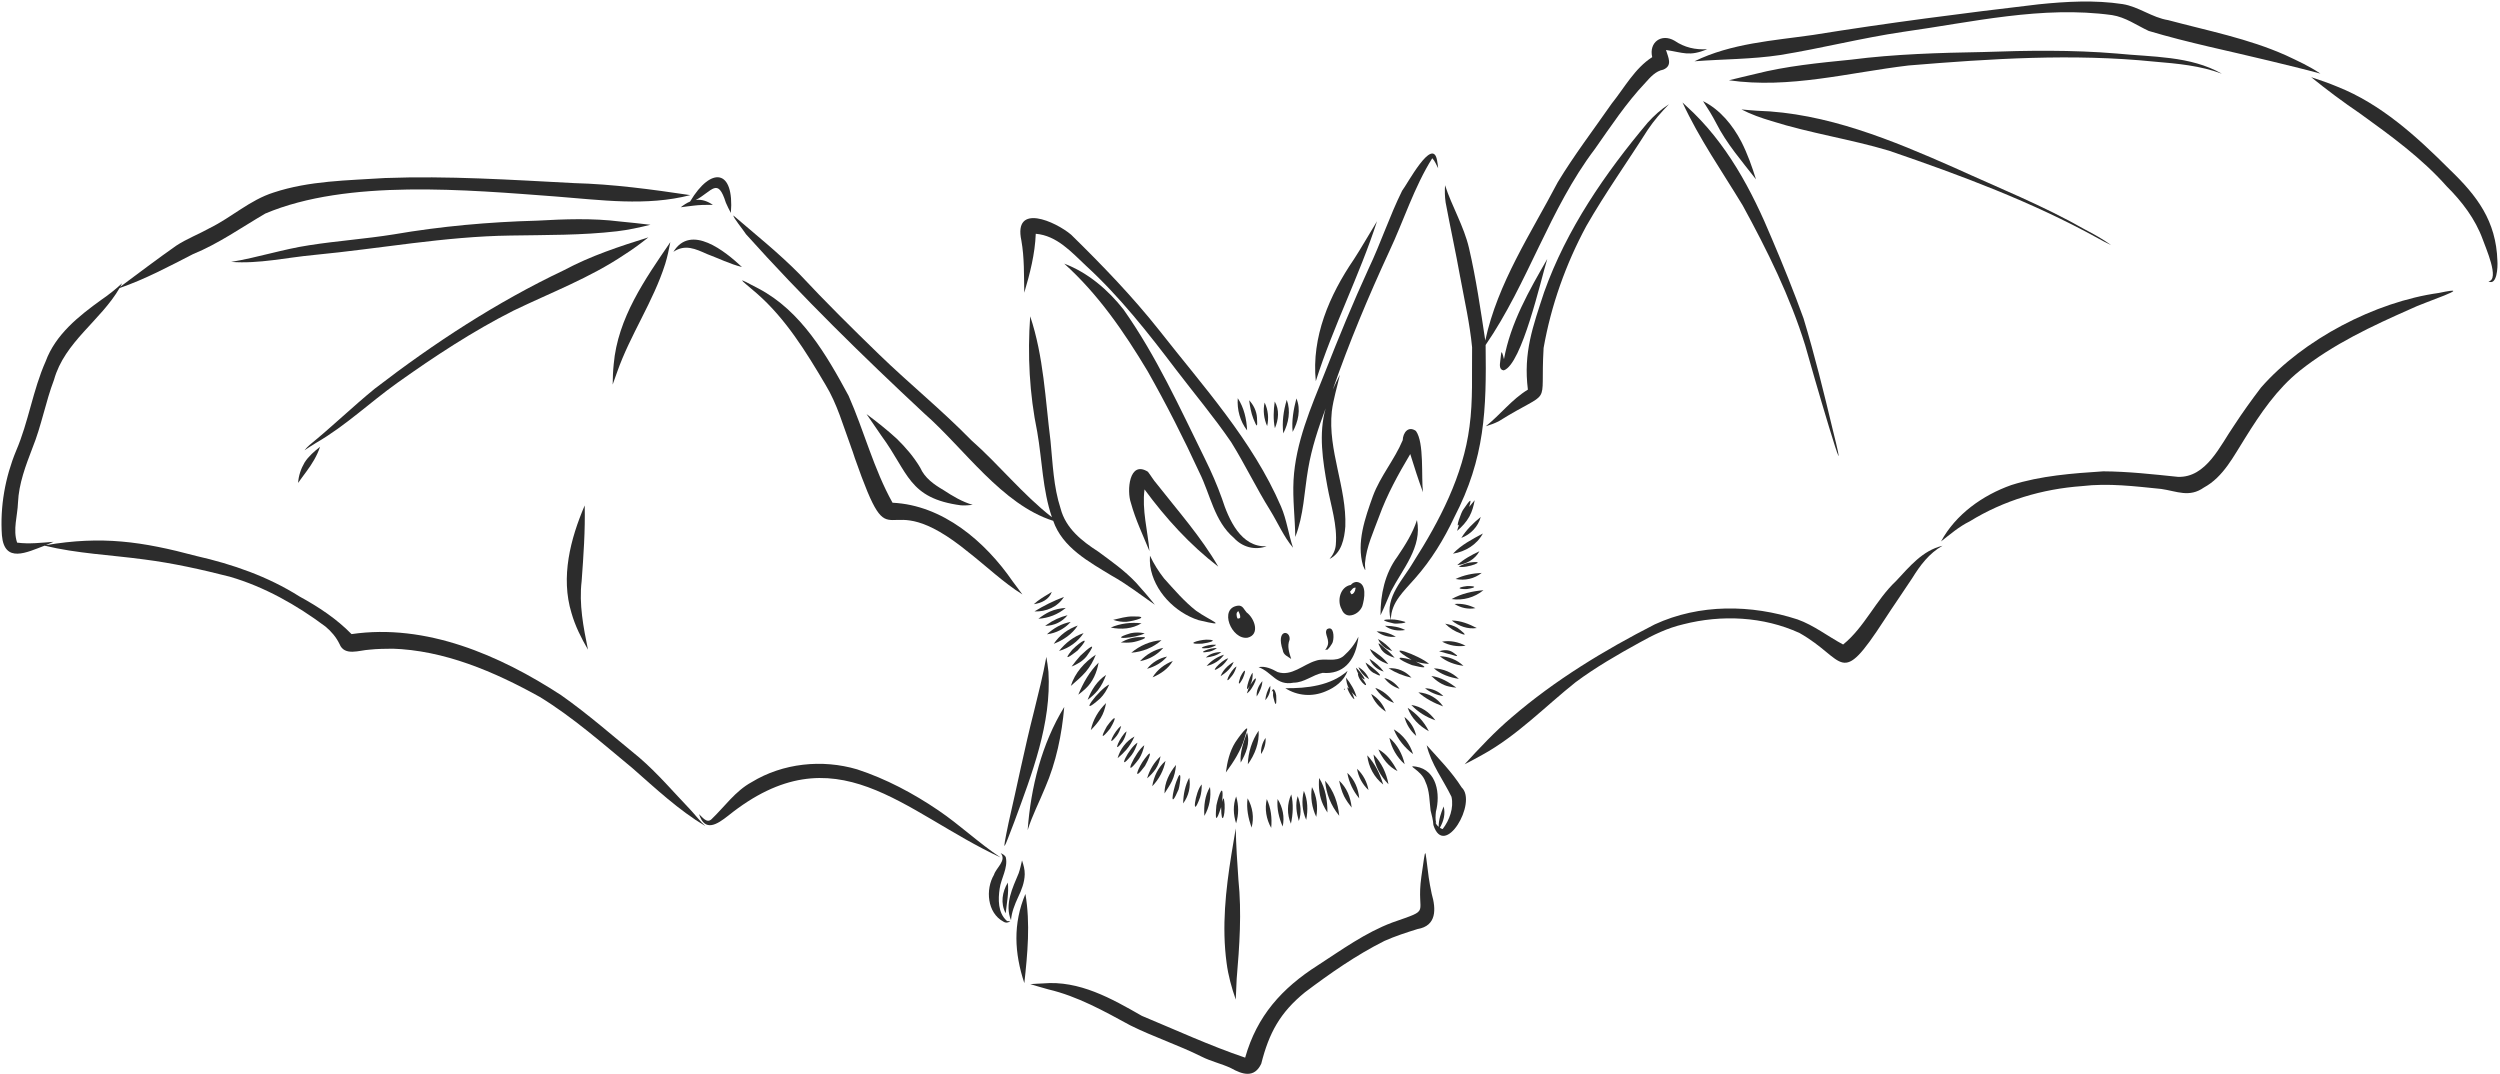 <?xml version="1.0" encoding="UTF-8"?><svg xmlns="http://www.w3.org/2000/svg" xmlns:xlink="http://www.w3.org/1999/xlink" height="215.1" preserveAspectRatio="xMidYMid meet" version="1.0" viewBox="-0.3 -0.3 500.8 215.1" width="500.8" zoomAndPan="magnify"><defs><clipPath id="a"><path d="M 206 170 L 288 170 L 288 214.809 L 206 214.809 Z M 206 170"/></clipPath></defs><g><g id="change1_1"><path d="M 286.613 31.391 C 286.633 31.402 286.652 31.414 286.668 31.426 C 286.648 31.414 286.633 31.402 286.613 31.391 Z M 258.82 95.914 C 258.621 99.699 259.125 103.488 259.168 107.266 C 260.883 102.895 260.957 98.172 261.75 93.602 C 262.453 89.453 263.781 85.441 265.25 81.512 C 263.809 86.617 264.676 92.008 265.598 97.133 C 266.297 101.008 267.633 104.867 267.289 108.848 C 267.199 109.91 266.73 110.883 266.039 111.668 C 268.438 110.484 269.012 107.594 269.195 105.164 C 269.484 97.379 265.66 89.926 266.488 82.109 C 266.797 79.609 267.57 77.195 268.113 74.746 C 267.602 75.738 267.137 76.754 266.672 77.77 C 269.941 68.336 273.805 59.125 277.996 50.062 C 280.914 43.867 282.965 37.215 286.609 31.395 C 287.156 31.953 287.426 32.742 287.793 33.41 C 287.727 32.875 287.68 32.34 287.57 31.812 C 286.691 26.922 281.535 36.715 280.574 37.906 C 278.066 42.969 276.305 48.371 273.879 53.473 C 270.719 60.348 267.844 67.355 265.078 74.395 C 262.305 81.324 259.23 88.359 258.82 95.914" fill="#2c2c2c"/></g><g id="change1_2"><path d="M 292.375 55.992 C 292.359 55.922 292.344 55.844 292.328 55.77 C 292.344 55.844 292.359 55.918 292.375 55.992 Z M 292.387 56.039 C 292.387 56.043 292.387 56.043 292.387 56.043 C 292.383 56.031 292.383 56.023 292.379 56.012 C 292.383 56.02 292.383 56.031 292.387 56.039 Z M 289.289 40.254 C 290.215 45.227 291.305 50.168 292.195 55.148 C 292.188 55.117 292.184 55.09 292.176 55.059 C 292.184 55.098 292.191 55.137 292.199 55.176 C 292.199 55.164 292.195 55.156 292.195 55.148 C 292.215 55.246 292.238 55.348 292.258 55.445 C 292.254 55.426 292.25 55.402 292.242 55.379 C 293.102 59.996 294.141 64.613 294.59 69.285 C 294.512 74.566 294.789 79.91 294.07 85.156 C 292.809 94.984 288.07 104.066 282.801 112.328 C 282.855 112.242 282.91 112.156 282.965 112.07 C 280.902 115.688 277.059 119.27 278.281 123.785 C 275.707 123.773 277.5 124.27 278.824 124.57 C 279.293 124.742 282 124.484 281.016 124.223 C 281.02 124.223 281.02 124.227 281.023 124.227 C 281.016 124.223 281.004 124.219 280.996 124.219 C 280.996 124.219 281 124.219 281.004 124.219 C 280.133 123.977 279.234 123.758 278.324 123.785 C 278.348 120.32 281.055 118 283.152 115.574 C 286.395 111.91 288.953 107.727 291.027 103.309 C 297.18 91.426 297.477 81.852 297.301 68.805 C 305.805 56.418 310.074 41.57 319.176 29.559 C 322.383 25.004 325.465 20.324 329.305 16.27 C 330.297 15.16 331.355 13.941 332.883 13.652 C 334.836 12.836 333.844 11.152 333.434 9.715 C 336.883 10.223 338.105 11.078 341.695 9.547 C 339.34 9.719 337.109 9.203 335.141 7.855 C 332.52 6.328 329.969 8.18 330.672 11.148 C 327.172 13.379 325.094 17.297 322.535 20.48 C 318.914 25.691 315.051 30.75 311.762 36.18 C 306.359 46.5 299.719 56.359 297.23 67.914 C 296.289 61.711 295.387 55.484 293.965 49.367 C 292.934 44.973 290.551 41.07 289.168 36.801 C 289.102 37.941 289.117 39.113 289.289 40.254" fill="#2c2c2c"/></g><g id="change1_3"><path d="M 284.75 98.301 C 284.375 95.156 285.031 88.363 283.336 86.027 C 281.809 84.945 280.746 86.371 280.691 87.879 C 279.055 91.785 276.211 95.074 274.727 99.062 C 273.164 103.445 271.387 108.371 272.746 113.02 C 273.48 114.777 273.082 113.48 273.141 112.48 C 273.406 109.227 274.84 106.227 275.949 103.195 C 277.547 98.77 279.812 94.684 282.203 90.656 C 283.004 93.219 283.809 95.781 284.75 98.301" fill="#2c2c2c"/></g><g id="change1_4"><path d="M 278.328 118.176 C 280.645 113.676 284.66 109.316 283.547 103.875 C 282.684 106.547 281.172 108.914 279.609 111.23 C 277.102 114.633 276.23 118.789 276.246 122.949 C 276.988 121.395 277.645 119.77 278.328 118.176" fill="#2c2c2c"/></g><g id="change1_5"><path d="M 204.301 47.879 C 204.914 51.336 204.809 54.84 204.879 58.336 C 206.023 54.48 207.027 50.578 207.184 46.531 C 211.398 46.883 214.32 50.184 217.219 52.906 C 224.023 59.145 229.715 66.406 235.277 73.738 C 238.965 78.578 242.898 83.25 246.332 88.277 C 249.098 92.727 251.355 97.469 254.133 101.914 C 255.672 104.41 256.832 107.172 258.723 109.426 C 257.797 106.703 257.457 103.812 256.312 101.16 C 250.598 87.902 240.711 77.105 231.906 65.852 C 226.52 59.051 220.461 52.781 214.27 46.715 C 211.16 44.082 202.664 40.262 204.301 47.879" fill="#2c2c2c"/></g><g id="change1_6"><path d="M 253.441 109.125 C 248.293 109.398 245.824 103.742 244.488 99.586 C 243.52 96.859 242.352 94.203 241.07 91.605 C 236.059 81.43 231.332 71 224.766 61.707 C 221.684 57.762 217.602 54.289 212.883 52.512 C 219.68 58.613 224.902 66.227 229.574 74.027 C 233.328 80.652 236.781 87.445 239.965 94.359 C 242.164 98.762 242.949 104.113 246.859 107.438 C 248.551 109.297 251.062 109.992 253.441 109.125" fill="#2c2c2c"/></g><g id="change1_7"><path d="M 228.969 97.738 C 233.223 103.512 238.035 108.828 243.746 113.211 C 240.285 107.227 235.625 101.996 231.371 96.562 C 231.379 96.574 231.387 96.586 231.398 96.598 C 230.754 95.875 230.23 94.949 229.652 94.203 C 225.867 91.82 225.391 98.07 226.242 100.441 C 227.145 103.77 228.668 106.922 229.961 110.098 C 229.605 105.996 228.434 101.859 228.969 97.738" fill="#2c2c2c"/></g><g id="change1_8"><path d="M 239.781 123.926 C 246.23 125.457 242.168 124.098 239.293 122.035 C 236.902 120.164 234.91 117.812 232.879 115.566 C 231.773 114.152 230.812 112.633 230.059 111.004 C 230.023 111.688 230.031 112.391 230.113 113.078 C 230.855 118.09 235.047 122.391 239.781 123.926" fill="#2c2c2c"/></g><g id="change1_9"><path d="M 248.141 123.395 C 248.055 123.602 247.766 123.645 247.574 123.574 C 247.395 123.117 247.234 122.383 247.781 122.125 C 247.934 122.461 248.199 122.965 248.141 123.395 Z M 249.641 127.438 C 252.168 126.797 251.027 123.555 249.414 122.371 C 248.898 121.828 248.691 120.949 247.723 121.023 C 243.73 121.484 246.414 127.973 249.641 127.438" fill="#2c2c2c"/></g><g id="change1_10"><path d="M 271.133 118.027 C 270.996 118.348 270.805 118.691 270.441 118.746 C 270.305 118.641 270.207 118.414 270.133 118.238 C 270.523 117.828 270.707 117.363 271.27 117.418 C 271.238 117.621 271.191 117.828 271.133 118.027 Z M 271.488 116.277 C 271.035 116.273 270.586 116.496 270.301 116.871 C 268.18 117.219 267.457 120.035 268.48 121.785 C 268.73 122.465 269.27 122.973 270.008 122.992 C 271.137 122.977 272.191 122.152 272.594 121.137 C 273.027 119.715 273.613 116.516 271.488 116.277" fill="#2c2c2c"/></g><g id="change1_11"><path d="M 265.461 129.426 C 265.301 129.773 264.922 130.117 265.504 129.801 C 265.469 130.211 266.711 128.598 266.711 128.16 C 266.953 127.328 266.906 124.941 265.527 125.742 C 264.797 126.699 266.375 127.902 265.461 129.426" fill="#2c2c2c"/></g><g id="change1_12"><path d="M 258.027 127.859 C 258.293 125.898 255.203 125.613 256.664 129.938 C 256.781 130.922 257.688 131.207 258.352 131.703 C 257.949 130.414 257.496 129.16 258.027 127.859" fill="#2c2c2c"/></g><g id="change1_13"><path d="M 258.828 136.457 C 260.969 136.449 262.613 134.895 264.648 134.488 C 268.75 134.859 271.016 132.109 271.66 128.312 C 271.734 127.965 271.812 127.602 271.809 127.25 C 271.121 128.707 270.086 130.023 268.875 131.082 C 267.27 132.477 265.113 131.414 263.277 132.062 C 260.762 132.801 258.418 135.258 255.629 134.324 C 254.465 133.688 253.176 133.078 251.812 133.34 C 254.527 134.332 255.359 137.121 258.828 136.457" fill="#2c2c2c"/></g><g id="change1_14"><path d="M 265.227 138.203 C 267.137 137.434 268.953 136.074 269.648 134.082 C 266.309 137.066 261.477 137.613 257.172 137.559 C 259.609 139.109 262.559 139.336 265.227 138.203" fill="#2c2c2c"/></g><g id="change1_15"><path d="M 220.156 143.602 C 220.734 142.68 221.078 141.594 221.27 140.531 C 219.754 142.016 218.637 143.863 218.211 145.953 C 218.922 145.242 219.613 144.461 220.156 143.602" fill="#2c2c2c"/></g><g id="change1_16"><path d="M 222.082 145.648 C 223.586 143.105 223.141 142.809 221.418 145.219 C 220.098 147.594 220.395 147.75 222.082 145.648" fill="#2c2c2c"/></g><g id="change1_17"><path d="M 223.41 147.082 C 223.836 146.516 224.117 145.801 224.293 145.125 C 223.035 145.844 221.047 150.055 223.41 147.082" fill="#2c2c2c"/></g><g id="change1_18"><path d="M 224.551 148.293 C 224.977 147.68 225.227 146.922 225.379 146.207 C 224.18 147 222.262 151.32 224.551 148.293" fill="#2c2c2c"/></g><g id="change1_19"><path d="M 225.336 149.879 C 226.008 149.094 226.543 148.164 226.961 147.234 C 225.285 148.164 224.094 149.738 223.578 151.578 C 224.199 151.066 224.805 150.492 225.336 149.879" fill="#2c2c2c"/></g><g id="change1_20"><path d="M 226.359 150.977 C 226.918 150.25 227.305 149.34 227.566 148.473 C 225.926 149.348 223.145 154.961 226.359 150.977" fill="#2c2c2c"/></g><g id="change1_21"><path d="M 227.883 151.688 C 228.402 150.871 228.742 149.922 228.926 148.98 C 227.16 150.246 224.223 156.566 227.883 151.688" fill="#2c2c2c"/></g><g id="change1_22"><path d="M 229.062 153.137 C 229.695 152.082 230.973 149.082 229.02 151.672 C 227.762 153.277 226.34 156.785 229.062 153.137" fill="#2c2c2c"/></g><g id="change1_23"><path d="M 231.195 153.758 C 231.711 152.996 232.012 152.086 232.184 151.191 C 230.898 152.395 229.969 153.918 229.496 155.613 C 230.121 155.074 230.723 154.449 231.195 153.758" fill="#2c2c2c"/></g><g id="change1_24"><path d="M 232.305 154.707 C 232.301 154.715 232.297 154.723 232.293 154.73 C 232.297 154.723 232.301 154.715 232.305 154.707" fill="#2c2c2c"/></g><g id="change1_25"><path d="M 233.176 152.121 C 231.68 153.426 230.836 155.262 230.516 157.199 C 231.867 155.812 232.812 154.027 233.176 152.121" fill="#2c2c2c"/></g><g id="change1_26"><path d="M 234.465 156.16 C 234.953 155.156 235.195 154.027 235.281 152.926 C 233.934 154.527 232.965 156.512 232.973 158.645 C 233.484 157.84 234.039 157.023 234.465 156.16" fill="#2c2c2c"/></g><g id="change1_27"><path d="M 235.793 157.844 C 236.156 156.57 236.523 153.016 235.328 156.293 C 234.621 158.23 233.902 162.25 235.793 157.844" fill="#2c2c2c"/></g><g id="change1_28"><path d="M 237.93 155.492 C 237.09 157.07 236.738 158.871 236.711 160.637 C 237.809 159.168 238.266 157.293 237.93 155.492" fill="#2c2c2c"/></g><g id="change1_29"><path d="M 240.098 159.43 C 240.355 158.609 240.438 157.688 240.438 156.84 C 239.098 158.164 238.301 164.375 240.098 159.43" fill="#2c2c2c"/></g><g id="change1_30"><path d="M 240.957 163.141 C 241.992 161.391 242.344 159.352 242.086 157.348 C 241.047 159.074 240.828 161.164 240.957 163.141" fill="#2c2c2c"/></g><g id="change1_31"><path d="M 245.016 160.785 C 244.906 159.973 244.895 158.91 244.52 160.348 C 244.922 156.051 243.844 158.75 243.367 161.039 C 243.098 164.016 243.285 164.617 244.316 161.375 C 244.352 165.324 245.145 163.262 245.016 160.785" fill="#2c2c2c"/></g><g id="change1_32"><path d="M 244.949 162.48 C 244.945 162.508 244.941 162.531 244.938 162.559 C 244.941 162.531 244.945 162.508 244.949 162.48" fill="#2c2c2c"/></g><g id="change1_33"><path d="M 247.324 159.246 C 246.664 160.98 246.75 162.879 247.316 164.625 C 247.863 162.883 247.859 161 247.324 159.246" fill="#2c2c2c"/></g><g id="change1_34"><path d="M 250.41 165.488 C 250.965 163.516 250.629 161.395 249.621 159.617 C 249.332 161.605 249.762 163.605 250.41 165.488" fill="#2c2c2c"/></g><g id="change1_35"><path d="M 254.348 165.547 C 254.535 163.59 254.301 161.559 253.465 159.77 C 253.012 161.738 253.355 163.789 254.348 165.547" fill="#2c2c2c"/></g><g id="change1_36"><path d="M 255.629 159.762 C 255.441 161.66 255.902 163.543 256.645 165.273 C 257.07 163.379 256.656 161.395 255.629 159.762" fill="#2c2c2c"/></g><g id="change1_37"><path d="M 209.848 118.617 C 209.844 118.621 209.84 118.625 209.832 118.629 C 209.84 118.625 209.844 118.621 209.848 118.617" fill="#2c2c2c"/></g><g id="change1_38"><path d="M 210.398 118.254 C 210.215 118.371 210.027 118.496 209.848 118.617 C 209.852 118.613 209.859 118.609 209.867 118.605 C 209.852 118.613 209.84 118.621 209.828 118.633 C 209.828 118.633 209.832 118.629 209.832 118.629 C 208.773 119.254 207.695 119.891 206.797 120.73 C 208.309 120.527 209.883 119.781 210.398 118.254" fill="#2c2c2c"/></g><g id="change1_39"><path d="M 212.836 119.273 C 210.77 120.039 208.789 121.039 206.914 122.18 C 209.246 122.281 211.578 121.277 212.836 119.273" fill="#2c2c2c"/></g><g id="change1_40"><path d="M 210.008 122.219 C 209.188 122.594 208.41 123.113 207.707 123.652 C 209.719 123.523 211.645 122.777 213.191 121.48 C 212.117 121.551 211 121.766 210.008 122.219" fill="#2c2c2c"/></g><g id="change1_41"><path d="M 213.555 122.934 C 212.059 123.301 210.648 123.941 209.395 124.84 C 209.402 124.832 209.41 124.828 209.422 124.82 C 209.305 124.906 209.168 124.984 209.062 125.074 C 210.801 125.055 212.469 124.293 213.555 122.934" fill="#2c2c2c"/></g><g id="change1_42"><path d="M 214.184 124.281 C 212.383 124.598 210.75 125.539 209.422 126.762 C 211.254 126.535 212.965 125.66 214.184 124.281" fill="#2c2c2c"/></g><g id="change1_43"><path d="M 210.789 128.672 C 212.688 127.934 214.473 126.746 215.59 125.008 C 213.645 125.695 211.934 126.941 210.789 128.672" fill="#2c2c2c"/></g><g id="change1_44"><path d="M 216.766 126.523 C 214.805 127.172 213.121 128.504 211.848 130.102 C 213.859 129.523 215.598 128.262 216.766 126.523" fill="#2c2c2c"/></g><g id="change1_45"><path d="M 215.566 130.008 C 218.496 126.816 216.254 128.059 214.469 129.891 C 212.402 132.414 214.215 131.062 215.566 130.008" fill="#2c2c2c"/></g><g id="change1_46"><path d="M 216.125 131.047 C 215.5 131.738 214.91 132.484 214.359 133.227 C 215.5 132.77 216.605 132.125 217.383 131.148 C 219.754 127.852 217.773 129.488 216.125 131.047" fill="#2c2c2c"/></g><g id="change1_47"><path d="M 217.18 134.305 C 218.055 133.281 218.738 132.086 219.215 130.84 C 216.934 132.355 215.039 134.461 214.203 137.109 C 215.215 136.219 216.293 135.332 217.18 134.305" fill="#2c2c2c"/></g><g id="change1_48"><path d="M 217.145 137.664 C 218.629 136.305 219.43 134.375 219.777 132.426 C 217.941 134.242 216.68 136.496 215.699 138.863 C 216.199 138.504 216.684 138.09 217.145 137.664" fill="#2c2c2c"/></g><g id="change1_49"><path d="M 219.629 137.969 C 220.348 137.055 220.871 135.977 221.27 134.898 C 219.484 136.082 218.312 137.906 217.578 139.887 C 218.332 139.332 219.031 138.695 219.629 137.969" fill="#2c2c2c"/></g><g id="change1_50"><path d="M 220.047 139.645 C 220.867 138.852 221.453 137.852 221.906 136.816 C 219.918 137.672 215.211 143.941 220.047 139.645" fill="#2c2c2c"/></g><g id="change1_51"><path d="M 225.359 124.258 C 226.91 124.098 230.391 123.125 226.656 123.188 C 225.305 123.16 223.988 123.578 222.691 123.867 C 223.551 124.172 224.449 124.309 225.359 124.258" fill="#2c2c2c"/></g><g id="change1_52"><path d="M 222.211 125.41 C 224.301 125.848 226.508 125.684 228.363 124.559 C 226.293 124.32 224.133 124.574 222.211 125.41" fill="#2c2c2c"/></g><g id="change1_53"><path d="M 226.199 126.547 C 221.145 128.062 227.453 127.512 228.996 126.562 C 228.09 126.367 227.121 126.344 226.199 126.547" fill="#2c2c2c"/></g><g id="change1_54"><path d="M 228.141 127.328 C 226.762 127.289 225.406 127.738 224.223 128.402 C 224.98 128.453 225.738 128.461 226.496 128.363 C 227.461 128.254 230.637 127.203 228.141 127.328" fill="#2c2c2c"/></g><g id="change1_55"><path d="M 232.375 127.945 C 230.137 128.094 228.031 129.031 226.32 130.453 C 228.551 130.281 230.703 129.426 232.375 127.945" fill="#2c2c2c"/></g><g id="change1_56"><path d="M 232.73 129.477 C 230.941 129.855 229.301 130.809 228.066 132.145 C 229.879 131.805 231.539 130.875 232.73 129.477" fill="#2c2c2c"/></g><g id="change1_57"><path d="M 233.488 131.223 C 231.902 131.543 230.488 132.41 229.48 133.676 C 230.996 133.258 232.469 132.445 233.488 131.223" fill="#2c2c2c"/></g><g id="change1_58"><path d="M 230.586 135.383 C 232.211 134.703 233.746 133.645 234.641 132.094 C 232.988 132.754 231.52 133.848 230.586 135.383" fill="#2c2c2c"/></g><g id="change1_59"><path d="M 258.367 158.832 C 257.512 160.695 257.484 162.824 258.297 164.707 C 258.719 162.789 258.82 160.762 258.367 158.832" fill="#2c2c2c"/></g><g id="change1_60"><path d="M 259.656 159.176 C 259.137 160.809 259.426 162.551 259.879 164.168 C 260.473 162.547 260.258 160.773 259.656 159.176" fill="#2c2c2c"/></g><g id="change1_61"><path d="M 260.891 158.133 C 260.395 160.059 260.547 162.125 261.359 163.938 C 261.734 162 261.684 159.965 260.891 158.133" fill="#2c2c2c"/></g><g id="change1_62"><path d="M 262.512 157.371 C 262.164 159.383 262.5 161.496 263.371 163.332 C 263.75 161.301 263.48 159.207 262.512 157.371" fill="#2c2c2c"/></g><g id="change1_63"><path d="M 264.762 160.941 C 265.008 161.465 265.293 161.988 265.609 162.465 C 265.617 160.059 265.246 157.617 263.949 155.543 C 263.793 157.355 263.973 159.273 264.762 160.941" fill="#2c2c2c"/></g><g id="change1_64"><path d="M 267.977 163.121 C 267.727 160.574 266.875 158.043 265.148 156.098 C 265.336 158.68 266.336 161.125 267.977 163.121" fill="#2c2c2c"/></g><g id="change1_65"><path d="M 268.957 159.223 C 269.379 160.023 269.902 160.781 270.465 161.48 C 270.266 159.449 269.48 157.477 267.957 156.078 C 268.172 157.145 268.473 158.234 268.957 159.223" fill="#2c2c2c"/></g><g id="change1_66"><path d="M 271.98 159.629 C 271.82 157.707 271.031 155.836 269.594 154.516 C 269.91 156.398 270.754 158.16 271.98 159.629" fill="#2c2c2c"/></g><g id="change1_67"><path d="M 273.836 157.969 C 273.555 156.352 272.758 154.828 271.543 153.703 C 271.801 155.34 272.633 156.836 273.836 157.969" fill="#2c2c2c"/></g><g id="change1_68"><path d="M 276.785 156.859 C 276.141 154.723 275.129 152.645 273.586 151.008 C 273.828 153.309 274.969 155.422 276.785 156.859" fill="#2c2c2c"/></g><g id="change1_69"><path d="M 277.84 156.805 C 277.441 154.57 276.441 152.461 274.84 150.84 C 275.098 153.121 276.258 155.18 277.84 156.805" fill="#2c2c2c"/></g><g id="change1_70"><path d="M 279.652 154.176 C 278.711 152.457 277.586 150.77 275.82 149.816 C 276.594 151.633 277.867 153.289 279.652 154.176" fill="#2c2c2c"/></g><g id="change1_71"><path d="M 281.086 152.789 C 280.633 150.77 279.609 148.848 278.02 147.496 C 278.445 149.547 279.523 151.395 281.086 152.789" fill="#2c2c2c"/></g><g id="change1_72"><path d="M 282.773 150.766 C 282.133 148.711 280.773 146.906 278.906 145.805 C 279.676 147.793 281.09 149.469 282.773 150.766" fill="#2c2c2c"/></g><g id="change1_73"><path d="M 283.398 147.121 C 283.086 145.633 282.262 144.266 281.043 143.332 C 281.418 144.801 282.254 146.125 283.398 147.121" fill="#2c2c2c"/></g><g id="change1_74"><path d="M 285.922 146.18 C 284.984 144.262 283.461 142.648 281.68 141.488 C 282.418 143.566 284.016 145.133 285.922 146.18" fill="#2c2c2c"/></g><g id="change1_75"><path d="M 287.23 143.988 C 286.074 142.387 284.387 141.219 282.414 140.914 C 283.723 142.32 285.418 143.371 287.23 143.988" fill="#2c2c2c"/></g><g id="change1_76"><path d="M 288.789 141.207 C 287.645 139.547 285.84 138.52 283.828 138.391 C 285.258 139.648 287.008 140.559 288.789 141.207" fill="#2c2c2c"/></g><g id="change1_77"><path d="M 288.836 139.145 C 287.855 138.16 286.551 137.594 285.16 137.574 C 286.215 138.41 287.504 138.949 288.836 139.145" fill="#2c2c2c"/></g><g id="change1_78"><path d="M 289.996 137.234 C 290.469 137.34 290.961 137.422 291.438 137.445 C 289.934 136.355 288.305 135.352 286.426 135.113 C 287.414 136.078 288.609 136.953 289.996 137.234" fill="#2c2c2c"/></g><g id="change1_79"><path d="M 291.938 135.688 C 290.59 134.395 288.797 133.652 286.934 133.582 C 288.324 134.793 290.141 135.414 291.938 135.688" fill="#2c2c2c"/></g><g id="change1_80"><path d="M 292.863 133.082 C 291.574 131.879 289.883 131.188 288.121 131.152 C 289.453 132.266 291.156 132.867 292.863 133.082" fill="#2c2c2c"/></g><g id="change1_81"><path d="M 290.863 130.961 C 292.367 131.465 291.191 130.672 290.555 130.262 C 289.758 129.809 288.812 129.898 287.973 130.16 C 288.918 130.445 289.898 130.703 290.863 130.961" fill="#2c2c2c"/></g><g id="change1_82"><path d="M 293.285 129.051 C 291.844 128.297 290.184 127.945 288.578 128.238 C 290.012 129.02 291.684 129.305 293.285 129.051" fill="#2c2c2c"/></g><g id="change1_83"><path d="M 292.23 126.57 C 294.164 127.402 292.375 126 291.664 125.477 C 290.918 125.023 290.051 124.789 289.195 124.637 C 290.039 125.496 291.094 126.16 292.23 126.57" fill="#2c2c2c"/></g><g id="change1_84"><path d="M 295.531 125.508 C 293.984 124.695 292.285 124.008 290.512 124.004 C 291.922 125.129 293.723 125.789 295.531 125.508" fill="#2c2c2c"/></g><g id="change1_85"><path d="M 295.258 121.523 C 293.98 120.883 292.508 120.539 291.07 120.691 C 292.324 121.473 293.805 121.801 295.258 121.523" fill="#2c2c2c"/></g><g id="change1_86"><path d="M 296.867 117.926 C 294.656 118.129 292.43 118.609 290.484 119.707 C 292.777 120.031 295.086 119.395 296.867 117.926" fill="#2c2c2c"/></g><g id="change1_87"><path d="M 293.559 117.105 C 291.621 117.348 291.562 117.766 293.582 117.695 C 295.461 117.422 295.527 117.059 293.559 117.105" fill="#2c2c2c"/></g><g id="change1_88"><path d="M 296.52 114.461 C 294.719 114.547 292.902 114.898 291.277 115.684 C 293.121 116.062 295.055 115.641 296.52 114.461" fill="#2c2c2c"/></g><g id="change1_89"><path d="M 294.094 112.395 C 293.336 112.512 292.578 112.836 291.922 113.215 C 293.461 113.652 298.16 111.84 294.094 112.395" fill="#2c2c2c"/></g><g id="change1_90"><path d="M 296.059 110.125 C 294.477 110.871 292.902 111.707 291.617 112.902 C 293.453 112.715 295.16 111.762 296.059 110.125" fill="#2c2c2c"/></g><g id="change1_91"><path d="M 290.754 110.617 C 293.258 110.191 295.516 108.84 296.754 106.566 C 294.641 107.707 292.422 108.836 290.754 110.617" fill="#2c2c2c"/></g><g id="change1_92"><path d="M 292.434 107.457 C 294.312 106.738 295.785 105.211 296.328 103.25 C 294.852 104.453 293.434 105.809 292.434 107.457" fill="#2c2c2c"/></g><g id="change1_93"><path d="M 291.586 106.051 C 292.555 105.223 293.449 104.266 294.059 103.141 C 294.605 102.133 294.91 101.023 295.109 99.902 C 294.734 100.344 294.355 100.789 293.996 101.246 C 294.844 98.637 293.523 100.828 292.844 101.742 C 292.434 102.215 291.133 105.832 292.004 104.758 C 291.852 105.184 291.695 105.625 291.586 106.051" fill="#2c2c2c"/></g><g id="change1_94"><path d="M 277.32 142.266 C 276.77 140.801 275.734 139.516 274.375 138.715 C 274.93 140.188 275.996 141.422 277.32 142.266" fill="#2c2c2c"/></g><g id="change1_95"><path d="M 278.945 140.512 C 278.051 139.133 276.746 138.043 275.188 137.496 C 276.055 138.887 277.414 139.949 278.945 140.512" fill="#2c2c2c"/></g><g id="change1_96"><path d="M 280.062 137.688 C 279.32 136.637 278.258 135.832 277 135.512 C 277.758 136.527 278.852 137.32 280.062 137.688" fill="#2c2c2c"/></g><g id="change1_97"><path d="M 282.453 135.457 C 281.289 134.168 279.617 133.426 277.863 133.57 C 279.258 134.469 280.828 135.105 282.453 135.457" fill="#2c2c2c"/></g><g id="change1_98"><path d="M 285.973 132.695 C 284.129 131 276.074 128.094 282.461 131.879 C 278.602 130.844 279.93 131.91 282.555 132.941 C 284.793 133.496 286.414 133.781 283.316 132.227 C 284.172 132.504 285.082 132.645 285.973 132.695" fill="#2c2c2c"/></g><g id="change1_99"><path d="M 249.371 146.34 C 249.375 146.332 249.379 146.324 249.379 146.316 C 249.379 146.324 249.375 146.332 249.371 146.34" fill="#2c2c2c"/></g><g id="change1_100"><path d="M 249.016 147.559 C 249.148 147.156 249.266 146.75 249.371 146.34 C 249.371 146.352 249.367 146.359 249.363 146.367 C 249.371 146.348 249.379 146.324 249.383 146.305 C 249.383 146.309 249.379 146.312 249.379 146.316 C 250.219 144.121 247.57 147.715 247.148 148.414 C 246.012 150.227 245.539 152.348 245.262 154.445 C 246.812 152.336 248.258 150.098 249.016 147.559" fill="#2c2c2c"/></g><g id="change1_101"><path d="M 248.234 152.465 C 249.297 150.629 250.172 148.543 249.508 146.414 C 248.82 148.359 248.047 150.371 248.234 152.465" fill="#2c2c2c"/></g><g id="change1_102"><path d="M 251.828 146.066 C 250.492 148.059 249.727 150.41 249.664 152.812 C 251.074 150.844 251.992 148.516 251.828 146.066" fill="#2c2c2c"/></g><g id="change1_103"><path d="M 252.312 150.754 C 252.965 149.805 253.297 148.66 253.223 147.512 C 252.57 148.457 252.234 149.613 252.312 150.754" fill="#2c2c2c"/></g><g id="change1_104"><path d="M 249.52 85.922 C 249.418 83.668 248.91 81.367 247.648 79.465 C 247.484 81.773 248.102 84.078 249.52 85.922" fill="#2c2c2c"/></g><g id="change1_105"><path d="M 250.773 83.574 C 251.535 85.477 251.613 85.336 251.5 83.367 C 251.414 82.055 250.816 80.836 249.93 79.879 C 250.098 81.117 250.309 82.398 250.773 83.574" fill="#2c2c2c"/></g><g id="change1_106"><path d="M 253.535 85.051 C 253.898 83.477 253.73 81.805 253.027 80.34 C 252.68 81.922 252.879 83.574 253.535 85.051" fill="#2c2c2c"/></g><g id="change1_107"><path d="M 255.086 85.48 C 255.82 83.789 256.031 81.781 255.051 80.133 C 254.816 81.895 254.723 83.719 255.086 85.48" fill="#2c2c2c"/></g><g id="change1_108"><path d="M 256.766 86.52 C 257.828 84.457 258.297 82.02 257.465 79.793 C 256.801 81.965 256.492 84.258 256.766 86.52" fill="#2c2c2c"/></g><g id="change1_109"><path d="M 258.645 86.219 C 259.75 84.176 260.34 81.738 259.395 79.516 C 258.828 81.691 258.41 83.973 258.645 86.219" fill="#2c2c2c"/></g><g id="change1_110"><path d="M 292.5 157.434 C 290.527 154.312 287.926 151.707 285.492 148.984 C 286.363 152.727 288.797 155.887 290.461 159.309 C 290.965 161.516 290.059 164.008 288.703 165.766 C 288.492 165.75 288.316 165.613 288.137 165.516 C 288.879 164.23 289.289 162.707 288.887 161.246 C 288.367 162.555 287.871 163.902 287.895 165.332 C 287.555 165.062 287.336 164.691 287.137 164.309 C 287.219 164.414 287.305 164.535 287.402 164.613 C 287.203 163.859 287.262 163.066 287.34 162.301 C 288.262 158.836 287.566 153.949 283.355 153.27 C 281.152 152.922 284.461 153.922 285.234 156.289 C 286.094 158.113 286.027 160.117 286.277 162.066 C 286.512 163.039 286.785 163.965 286.836 164.969 C 289.023 171.848 295.734 160.457 292.5 157.434" fill="#2c2c2c"/></g><g id="change1_111"><path d="M 202.883 164.336 C 206.402 154.766 210.352 144.629 209.727 134.277 C 209.617 133.277 209.48 132.266 209.305 131.285 C 208.645 134.969 207.719 138.59 206.828 142.219 C 204.941 149.602 203.461 157.074 201.742 164.496 C 200.27 171.566 200.785 169.773 202.883 164.336" fill="#2c2c2c"/></g><g id="change1_112"><path d="M 205.562 165.988 C 206.469 163.055 207.906 160.34 209.055 157.496 C 211.273 152.379 212.41 146.848 212.891 141.316 C 208.371 148.688 206.184 157.441 205.562 165.988" fill="#2c2c2c"/></g><g id="change1_113"><path d="M 201.52 184.215 C 201.43 184.191 201.352 184.145 201.289 184.078 C 201.305 184.09 201.32 184.102 201.332 184.113 C 199.605 182.527 199.633 179.883 199.949 177.727 C 200.234 175.641 201.656 173.562 201.184 171.441 C 201.012 171.02 200.535 170.777 200.156 170.602 C 201.402 172.074 199.242 173.52 198.809 174.945 C 197.078 177.879 197.461 182.57 200.68 184.305 C 201.141 184.625 201.672 184.562 202.098 184.219 C 201.914 184.219 201.711 184.242 201.52 184.215" fill="#2c2c2c"/></g><g id="change1_114"><path d="M 203.645 179.43 C 204.336 177.988 204.941 176.453 204.973 174.84 C 204.996 173.879 204.734 172.953 204.43 172.059 C 204.227 172.922 204.059 173.785 203.762 174.625 C 202.547 177.551 200.895 180.855 202.227 184.035 C 202.352 182.422 202.969 180.891 203.645 179.43" fill="#2c2c2c"/></g><g id="change1_115"><path d="M 201.582 176.5 C 200.461 178.371 200.082 180.676 201.16 182.652 C 201.367 180.621 201.824 178.551 201.582 176.5" fill="#2c2c2c"/></g><g id="change1_116"><path d="M 205.109 178.773 C 202.598 184.762 202.891 190.57 204.895 196.645 C 205.539 190.738 206.117 184.684 205.109 178.773" fill="#2c2c2c"/></g><g clip-path="url(#a)" id="change1_167"><path d="M 286.5 178.758 C 286.234 177.605 286.059 176.438 285.871 175.273 C 285.883 175.34 285.891 175.402 285.902 175.465 C 285.062 169.414 285.414 168.645 284.426 175.324 C 283.301 183.273 286.797 181.613 278.57 184.512 C 273.191 186.539 268.508 189.945 263.715 193.051 C 256.469 197.664 251.488 203.223 249.129 211.57 C 242.082 209.18 235.309 206.055 228.434 203.195 C 222.355 199.719 215.898 196.051 208.633 196.699 C 207.781 196.723 206.93 196.793 206.082 196.84 C 207.266 197.227 208.5 197.531 209.699 197.891 C 215.566 199.27 220.871 202.25 226.129 205.105 C 230.781 207.422 235.754 209.039 240.402 211.363 C 242.285 212.32 244.371 212.762 246.281 213.664 C 248.582 214.957 250.98 215.719 252.355 212.777 C 253.91 206.629 256.098 202.562 261.102 198.48 C 266.137 194.684 271.391 191.016 277.035 188.184 C 279.184 187.227 281.426 186.504 283.668 185.805 C 287.512 185.156 287.387 181.82 286.5 178.758" fill="#2c2c2c"/></g><g id="change1_117"><path d="M 245.41 192.578 C 245.73 195.09 246.418 197.559 247.246 199.938 C 247.309 198.562 247.363 197.188 247.43 195.816 C 247.996 189.184 248.461 182.539 247.777 175.895 C 247.543 172.484 247.309 169.066 247.246 165.652 C 246.977 167.375 246.645 169.094 246.383 170.82 C 245.227 178 244.434 185.328 245.41 192.578" fill="#2c2c2c"/></g><g id="change1_118"><path d="M 170.926 91.426 C 178.957 114.289 175.566 95.438 193.789 110.391 C 197.363 113.184 200.664 116.363 204.512 118.785 C 203.863 117.918 203.199 117.031 202.551 116.152 C 197.051 108.172 188.566 100.887 178.492 100.406 C 174.723 93.652 172.805 86.047 169.695 78.992 C 165.258 70.766 160.184 61.992 151.641 57.496 C 146.895 55.004 147.801 55.453 151.316 58.488 C 157.102 63.547 161.176 70.195 165.051 76.75 C 167.434 80.652 168.629 85.09 170.215 89.34 C 170.164 89.203 170.113 89.066 170.062 88.93 C 170.387 89.75 170.652 90.59 170.926 91.426" fill="#2c2c2c"/></g><g id="change1_119"><path d="M 176.281 87.016 C 181.711 94.395 181.645 99.52 192.207 100.93 C 192.984 100.98 193.789 100.914 194.555 100.836 C 192.426 100.211 190.531 99.074 188.691 97.867 C 186.793 96.754 184.953 95.465 184.039 93.387 C 182.773 91.246 181.141 89.348 179.367 87.609 C 177.445 85.84 175.367 84.203 173.281 82.648 C 174.281 84.105 175.27 85.566 176.281 87.016" fill="#2c2c2c"/></g><g id="change1_120"><path d="M 149.148 46.629 C 160.418 59.184 172.504 71.023 184.844 82.523 C 192.84 89.527 200.379 100.773 210.68 104.031 C 212.523 109.391 217.836 112.242 222.402 115.023 C 225.445 116.715 228.191 118.859 231.043 120.848 C 229.852 119.34 228.57 117.859 227.277 116.426 C 225.031 114.035 222.328 112.137 219.699 110.195 C 216.402 108.074 213.191 105.539 212.156 101.562 C 210.738 97.219 210.59 92.602 210.145 88.086 C 209.094 79.715 208.773 71.109 206.066 63.059 C 205.512 70.816 205.914 78.59 207.48 86.227 C 208.473 91.914 208.535 97.805 210.422 103.312 C 204.539 98.727 199.852 92.801 194.258 87.871 C 188.387 81.859 181.844 76.562 175.816 70.719 C 170.414 65.477 165.07 60.195 159.934 54.691 C 155.766 50.449 151.102 46.727 146.602 42.859 C 146.602 42.863 146.602 42.863 146.602 42.863 C 146.57 43.297 148.512 45.641 149.148 46.629" fill="#2c2c2c"/></g><g id="change1_121"><path d="M 136.066 41.219 C 136.93 41.125 137.816 40.969 138.691 40.891 C 138.645 40.895 138.602 40.898 138.555 40.902 C 139.863 40.742 141.191 40.715 142.496 40.734 C 141.496 40.051 140.301 39.562 139.074 39.773 C 142.41 37.984 143.461 35.109 145.105 40.305 C 145.41 41 145.746 41.703 146.109 42.359 C 146.828 33.566 142.16 32.973 137.934 40.078 C 137.262 40.348 136.637 40.777 136.066 41.219" fill="#2c2c2c"/></g><g id="change1_122"><path d="M 62.656 50.77 C 75.77 49.516 88.785 47.059 101.984 46.883 C 109.09 46.758 116.211 46.852 123.281 46.031 C 125.551 45.766 127.781 45.27 130 44.727 C 127.977 44.473 125.914 44.277 123.875 44.07 C 118.363 43.375 112.805 43.594 107.273 43.902 C 97.645 44.164 88.055 45.02 78.562 46.652 C 72.949 47.555 67.27 47.945 61.66 48.824 C 56.371 49.621 51.277 51.301 46.008 52.164 C 51.57 52.59 57.121 51.281 62.656 50.77" fill="#2c2c2c"/></g><g id="change1_123"><path d="M 124.809 50.691 C 126.469 49.648 128.059 48.465 129.582 47.246 C 123.809 49.055 118.039 50.953 112.688 53.82 C 99.168 60.23 86.621 68.445 74.773 77.559 C 70.309 81.199 66.172 85.219 61.699 88.848 C 61.344 89.184 60.984 89.523 60.691 89.902 C 61.457 89.387 62.238 88.895 63.023 88.41 C 68.891 85.027 73.801 80.312 79.293 76.395 C 86.73 71.105 94.402 66.051 102.551 61.93 C 110.039 58.312 117.875 55.363 124.809 50.691" fill="#2c2c2c"/></g><g id="change1_124"><path d="M 61.035 94.219 C 62.18 92.68 63.211 91.02 63.816 89.199 C 62.668 90.117 61.516 91.09 60.719 92.34 C 59.988 93.582 59.508 94.996 59.414 96.441 C 59.922 95.691 60.508 94.965 61.035 94.219" fill="#2c2c2c"/></g><g id="change1_125"><path d="M 123.316 74.25 C 125.934 66.773 130.551 60.152 132.953 52.574 C 133.395 51.145 133.707 49.656 133.984 48.199 C 128.902 55.641 123.438 63.422 122.637 72.672 C 122.496 74.012 122.445 75.395 122.43 76.734 C 122.734 75.906 123.023 75.078 123.316 74.25" fill="#2c2c2c"/></g><g id="change1_126"><path d="M 148.332 53.191 C 144.977 50.055 138.102 44.453 134.594 50.148 C 136.941 48.566 139.012 49.555 141.316 50.582 C 143.652 51.453 145.914 52.59 148.332 53.191" fill="#2c2c2c"/></g><g id="change1_127"><path d="M 70.172 126.766 C 70.176 126.766 70.184 126.766 70.188 126.766 C 70.184 126.766 70.176 126.766 70.172 126.766 Z M 138 161.906 C 134.633 158.387 131.469 154.648 127.77 151.465 C 122.59 147.234 117.559 142.793 112.082 138.941 C 99.805 130.945 85.047 124.547 70.121 126.723 C 67.086 123.621 63.484 121.258 59.691 119.184 C 53.363 115.176 46.289 112.727 39.02 111.074 C 28.117 108.16 20.105 107 8.863 108.91 C 9.387 108.688 9.93 108.469 10.434 108.234 C 8.016 108.414 5.543 108.723 3.129 108.398 C 2.246 105.797 3.215 103.039 3.305 100.379 C 3.469 96.559 4.852 92.973 6.199 89.441 C 8.004 85 8.82 80.242 10.523 75.77 C 12.645 68.18 19.844 63.965 23.648 57.406 C 28.777 55.625 33.539 53.086 38.348 50.613 C 43.512 48.504 48.062 45.27 52.84 42.48 C 69.336 35.5 93.391 37.75 111.098 39.066 C 120.043 39.754 129.145 41.062 137.977 38.789 C 130.258 37.641 122.496 36.582 114.676 36.379 C 102.062 35.719 89.445 34.891 76.809 35.363 C 69.32 35.855 61.684 35.887 54.488 38.273 C 49.777 39.766 46.098 43.234 41.707 45.391 C 39.488 46.633 37.094 47.535 34.965 48.938 C 31.184 51.598 27.492 54.395 23.785 57.152 C 23.906 56.914 24.043 56.68 24.152 56.445 C 22.859 57.664 21.457 58.754 19.992 59.762 C 15.477 63.016 10.824 66.703 8.844 72.094 C 6.277 77.859 5.426 84.195 2.934 89.988 C 0.727 95.324 -0.316 101.195 0.086 106.961 C 0.594 112.637 5.082 110.34 8.633 109.008 C 15.156 110.59 21.922 110.867 28.562 111.766 C 34.355 112.504 40.07 113.781 45.727 115.223 C 52.664 117.242 59.125 120.895 64.887 125.203 C 66.051 126.16 67.059 127.355 67.715 128.715 C 68.711 131.219 71.695 129.938 73.691 129.844 C 75.309 129.664 76.934 129.664 78.555 129.645 C 78.41 129.641 78.27 129.637 78.125 129.633 C 88.676 129.934 98.727 134.25 107.836 139.312 C 114.504 143.398 120.375 148.609 126.387 153.574 C 131.051 157.664 135.652 161.984 140.992 165.18 C 139.902 164.191 139.008 162.984 138 161.906" fill="#2c2c2c"/></g><g id="change1_128"><path d="M 116.215 116.105 C 116.582 111.066 116.949 106.004 116.828 100.949 C 113.957 107.66 111.984 115.293 114.18 122.496 C 114.918 125.09 116.133 127.516 117.484 129.84 C 116.566 125.336 115.664 120.727 116.215 116.105" fill="#2c2c2c"/></g><g id="change1_129"><path d="M 200.125 171.465 C 195.789 168.59 191.992 164.957 187.68 162.035 C 182.645 158.617 177.191 155.715 171.398 153.816 C 164.398 151.75 156.527 152.562 150.27 156.379 C 146.992 158.16 144.863 161.289 142.227 163.809 C 141.273 164.699 140.402 163.383 139.734 162.793 C 140.906 166.48 143.383 164.82 145.562 163.109 C 167.094 145.816 180.613 162.371 200.125 171.465" fill="#2c2c2c"/></g><g id="change1_130"><path d="M 368.695 128.883 C 368.684 128.883 368.676 128.883 368.664 128.883 C 368.676 128.883 368.684 128.883 368.695 128.883 Z M 388.824 109.023 C 384.82 109.969 382.207 113.219 379.52 116.086 C 375.469 119.883 373.223 125.324 368.914 128.809 C 365.852 127.172 363.078 124.965 359.785 123.785 C 350.512 120.766 340.145 120.641 331.18 124.777 C 321.035 129.969 311.23 135.914 302.57 143.355 C 299.16 146.242 296.102 149.516 293.09 152.805 C 294.297 152.203 295.496 151.539 296.68 150.883 C 303.656 147.039 309.18 141.25 315.355 136.336 C 319.359 133.371 323.684 130.867 328.043 128.469 C 330.84 126.891 333.754 125.488 336.898 124.758 C 344.578 122.797 352.914 123.184 360.168 126.496 C 369.555 131.805 368.117 137.809 377.152 123.906 C 378.98 121.082 380.914 118.332 382.754 115.52 C 384.34 112.949 386.156 110.523 388.824 109.023" fill="#2c2c2c"/></g><g id="change1_131"><path d="M 488.23 58.387 C 475.547 60.148 461.059 67.684 452.609 77.355 C 450.738 79.82 448.926 82.328 447.238 84.922 C 444.449 88.934 441.68 95.418 435.98 95.223 C 431.012 94.711 426.016 94.145 421.02 94.117 C 414.84 94.523 408.539 94.988 402.605 96.867 C 396.863 98.902 391.465 102.73 388.527 108.16 C 390.359 106.727 392.152 105.18 394.262 104.145 C 401.098 99.934 408.789 97.652 416.777 97.074 C 422.062 96.445 427.367 97.117 432.633 97.645 C 435.781 98.098 438.246 99.438 441.195 97.355 C 445.094 95.246 447.141 91.062 449.434 87.461 C 452.508 82.52 455.809 77.641 460.391 73.965 C 467.094 68.633 474.883 64.996 482.676 61.555 C 484.891 60.402 496.445 56.641 488.23 58.387" fill="#2c2c2c"/></g><g id="change1_132"><path d="M 339.133 11.977 C 344.84 11.535 350.625 11.586 356.309 10.723 C 364.551 9.391 372.652 7.301 380.914 6.086 C 394.754 4.148 408.766 0.801 422.777 2.723 C 425.492 3.141 427.707 4.77 430.137 5.898 C 438.059 8.273 446.219 9.902 454.258 11.863 C 457.684 12.703 461.137 13.512 464.523 14.449 C 462.355 12.973 459.953 11.883 457.59 10.773 C 450.074 7.422 441.945 5.855 434.035 3.734 C 430.789 3.219 428.137 1.035 424.898 0.52 C 419.34 -0.324 413.645 -0.004 408.07 0.566 C 392.973 2.34 377.879 4.285 362.867 6.703 C 354.84 7.852 346.535 8.367 339.133 11.977" fill="#2c2c2c"/></g><g id="change1_133"><path d="M 499.98 51.949 C 499.727 43.98 495.945 38.961 490.434 33.672 C 483.836 27.074 476.695 20.539 467.91 17.062 C 466.199 16.34 464.434 15.738 462.672 15.16 C 465.816 17.707 469.086 20.145 472.438 22.422 C 478.582 26.859 484.773 31.332 489.828 37.031 C 492.898 40.082 495.551 43.57 497.047 47.668 C 497.566 49.191 500.531 55.758 498.176 56.07 C 499.895 56.973 500.074 53.266 499.98 51.949" fill="#2c2c2c"/></g><g id="change1_134"><path d="M 431.305 12.051 C 435.875 12.438 440.477 12.844 444.789 14.469 C 438.457 10.859 430.785 11.137 423.723 10.422 C 414.824 9.676 405.898 9.805 396.984 10.121 C 388.137 10.281 379.289 10.527 370.504 11.652 C 364.055 12.301 357.59 12.914 351.293 14.52 C 349.543 14.941 347.773 15.344 346.039 15.781 C 358.137 17.527 370.066 14.234 382.016 12.816 C 398.418 11.465 414.887 10.379 431.305 12.051" fill="#2c2c2c"/></g><g id="change1_135"><path d="M 308.914 69.406 C 310.422 60.859 313.355 52.609 317.473 44.973 C 321.262 38.363 325.699 32.141 329.777 25.703 C 331.012 23.852 332.484 22.168 334.027 20.578 C 332.434 21.602 331.023 22.875 329.758 24.277 C 321.219 34.445 313.504 45.637 309.023 58.223 C 306.754 65.141 304.836 70.32 305.766 77.75 C 302.527 79.711 300.266 82.766 297.332 85.09 C 298.191 84.832 299.07 84.516 299.887 84.109 C 310.949 77.219 308.18 81.926 308.914 69.406" fill="#2c2c2c"/></g><g id="change1_136"><path d="M 300.938 73.891 C 304.57 72.688 308.367 55.715 309.648 51.578 C 306.012 57.914 302.301 64.352 300.977 71.645 C 300.359 69.188 300.461 70.43 300.223 72.094 C 300.125 72.777 300.008 73.801 300.938 73.891" fill="#2c2c2c"/></g><g id="change1_137"><path d="M 337.57 21.008 C 337.293 20.742 337.016 20.469 336.734 20.223 C 340.086 27.484 344.664 34.027 348.789 40.84 C 353.703 49.828 358.293 59.113 361.328 68.922 C 362.367 72.754 371.145 102.973 366.84 85.781 C 366.844 85.805 366.852 85.824 366.855 85.852 C 365.059 78.344 363.223 70.844 360.977 63.457 C 359.039 58.113 356.91 52.836 354.68 47.609 C 350.613 37.805 345.539 28.223 337.57 21.008" fill="#2c2c2c"/></g><g id="change1_138"><path d="M 343.48 24.355 C 345.578 28.492 348.637 31.992 351.461 35.633 C 350.668 33.074 349.754 30.504 348.535 28.105 C 346.793 24.766 344.27 21.66 340.852 19.957 C 341.789 21.379 342.699 22.836 343.48 24.355" fill="#2c2c2c"/></g><g id="change1_139"><path d="M 422.617 48.812 C 420.957 47.594 419.129 46.605 417.309 45.641 C 417.316 45.645 417.32 45.648 417.328 45.652 C 417.316 45.645 417.305 45.641 417.293 45.633 C 417.297 45.633 417.297 45.637 417.301 45.637 C 408.934 40.867 399.977 37.301 391.234 33.305 C 378.691 27.77 365.555 22.297 351.672 21.883 C 350.637 21.789 349.574 21.746 348.551 21.621 C 350.461 22.617 352.504 23.328 354.566 23.945 C 362.309 26.395 370.363 27.566 378.137 29.898 C 392.469 34.809 406.805 40.145 420.082 47.496 C 420.07 47.492 420.059 47.484 420.051 47.48 C 420.891 47.945 421.758 48.414 422.617 48.812" fill="#2c2c2c"/></g><g id="change1_140"><path d="M 417.309 45.641 C 417.305 45.641 417.305 45.637 417.301 45.637 C 417.305 45.637 417.305 45.641 417.309 45.641" fill="#2c2c2c"/></g><g id="change1_141"><path d="M 263.281 76.062 C 266.719 65.16 272.039 54.898 275.547 44.016 C 273.945 46.617 272.453 49.285 270.785 51.848 C 270.828 51.785 270.867 51.719 270.906 51.656 C 266.012 58.824 262.387 67.219 263.281 76.062" fill="#2c2c2c"/></g><g id="change1_142"><path d="M 240.496 128.641 C 241.785 128.496 244.113 127.848 241.336 127.836 C 239.723 127.898 236.898 128.812 240.496 128.641" fill="#2c2c2c"/></g><g id="change1_143"><path d="M 241.844 129.516 C 242.223 129.477 243.926 128.785 242.988 128.848 C 241.633 128.754 238.727 129.824 241.844 129.516" fill="#2c2c2c"/></g><g id="change1_144"><path d="M 242.012 130.227 C 242.523 130.102 243.035 129.84 243.465 129.547 C 242.301 129.305 238.781 130.824 242.012 130.227" fill="#2c2c2c"/></g><g id="change1_145"><path d="M 241.254 131.414 C 242.336 131.297 243.488 131.031 244.352 130.324 C 243.23 130.316 242.086 130.633 241.254 131.414" fill="#2c2c2c"/></g><g id="change1_146"><path d="M 244.895 130.852 C 243.559 131.254 242.332 132.055 241.414 133.105 C 242.805 132.789 244.074 132.039 244.895 130.852" fill="#2c2c2c"/></g><g id="change1_147"><path d="M 244.398 133.133 C 244.934 132.707 245.383 132.141 245.738 131.57 C 244.32 131.879 241.293 135.371 244.398 133.133" fill="#2c2c2c"/></g><g id="change1_148"><path d="M 246.832 132.285 C 245.695 132.953 244.684 133.922 244.207 135.16 C 245.309 134.441 246.363 133.551 246.832 132.285" fill="#2c2c2c"/></g><g id="change1_149"><path d="M 246.59 134.949 C 246.965 134.434 247.227 133.801 247.402 133.203 C 246.16 133.836 244.445 137.789 246.59 134.949" fill="#2c2c2c"/></g><g id="change1_150"><path d="M 248.176 135.309 C 247.625 136.875 247.812 137.172 248.664 135.586 C 249.441 133.781 249.098 133.434 248.176 135.309" fill="#2c2c2c"/></g><g id="change1_151"><path d="M 249.473 138.602 C 250.773 137.871 252.445 133.461 250.156 136.891 C 250.555 136.156 250.668 135.281 250.629 134.465 C 249.93 135.16 248.793 139.352 250.086 137.02 C 249.824 137.52 249.637 138.074 249.473 138.602" fill="#2c2c2c"/></g><g id="change1_152"><path d="M 252.578 136.145 C 251.84 136.977 251.328 138.078 251.445 139.223 C 252.016 138.289 252.539 137.266 252.578 136.145" fill="#2c2c2c"/></g><g id="change1_153"><path d="M 254.164 137.086 C 253.578 137.918 253.277 138.949 253.156 139.953 C 253.898 139.188 254.242 138.141 254.164 137.086" fill="#2c2c2c"/></g><g id="change1_154"><path d="M 254.766 139.352 C 255.176 141.113 255.441 141.266 255.359 139.324 C 255.43 138.762 254.812 136.883 254.445 138.293 C 254.535 138.238 254.609 138.133 254.699 138.07 C 254.777 138.473 254.652 138.938 254.766 139.352" fill="#2c2c2c"/></g><g id="change1_155"><path d="M 281.016 124.223 C 281.012 124.223 281.008 124.219 281.004 124.219 C 281.008 124.219 281.012 124.223 281.016 124.223" fill="#2c2c2c"/></g><g id="change1_156"><path d="M 277.125 125.055 C 278.266 125.945 279.781 126.152 281.188 125.902 C 280.043 125.316 278.746 125.086 277.465 125.07 C 277.473 125.07 277.48 125.07 277.488 125.07 C 277.41 125.066 277.328 125.062 277.246 125.059 C 277.25 125.059 277.254 125.059 277.258 125.059 C 277.215 125.059 277.172 125.059 277.125 125.055" fill="#2c2c2c"/></g><g id="change1_157"><path d="M 275.465 126.172 C 276.551 127.016 277.941 127.438 279.32 127.234 C 278.152 126.578 276.82 126.18 275.465 126.172" fill="#2c2c2c"/></g><g id="change1_158"><path d="M 275.758 127.703 C 276.23 128.938 277.34 129.773 278.598 130.121 C 277.84 129.137 276.832 128.336 275.758 127.703" fill="#2c2c2c"/></g><g id="change1_159"><path d="M 276.973 129.438 C 275.758 128.359 275.477 128.148 276.391 129.793 C 277.004 130.699 278.074 131.148 279.078 131.473 C 278.461 130.73 277.738 130.043 276.973 129.438" fill="#2c2c2c"/></g><g id="change1_160"><path d="M 274.117 129.707 C 274.773 131.262 276.234 132.258 277.809 132.738 C 276.836 131.469 275.523 130.473 274.117 129.707" fill="#2c2c2c"/></g><g id="change1_161"><path d="M 274.031 131.676 C 274.516 132.938 275.598 133.855 276.891 134.234 C 276.133 133.203 275.133 132.34 274.031 131.676" fill="#2c2c2c"/></g><g id="change1_162"><path d="M 274.82 134.48 C 278.141 136.242 274.367 133.125 273.234 132.414 C 273.531 133.223 274.055 134.031 274.82 134.48" fill="#2c2c2c"/></g><g id="change1_163"><path d="M 273.949 135.746 C 273.527 134.73 272.781 133.883 271.82 133.34 C 272.234 134.348 272.996 135.223 273.949 135.746" fill="#2c2c2c"/></g><g id="change1_164"><path d="M 271.711 134.582 C 271.719 136.352 274.879 138.457 272.402 135.379 C 274.086 136.859 272.023 133.883 271.316 133.453 C 271.434 133.898 271.586 134.344 271.844 134.727 C 271.797 134.68 271.754 134.629 271.711 134.582" fill="#2c2c2c"/></g><g id="change1_165"><path d="M 271.457 139.336 C 271.055 137.91 270.262 136.605 269.34 135.445 C 269.395 136.223 269.551 137.023 269.969 137.699 C 268.926 136.488 270.359 139.551 271.02 139.762 C 270.891 139.273 270.711 138.766 270.434 138.332 C 270.746 138.695 271.094 139.027 271.457 139.336" fill="#2c2c2c"/></g><g id="change1_166"><path d="M 268.906 137.77 C 268.918 137.898 269.113 137.879 269.102 137.754 C 269.09 137.625 268.895 137.645 268.906 137.77" fill="#2c2c2c"/></g></g></svg>